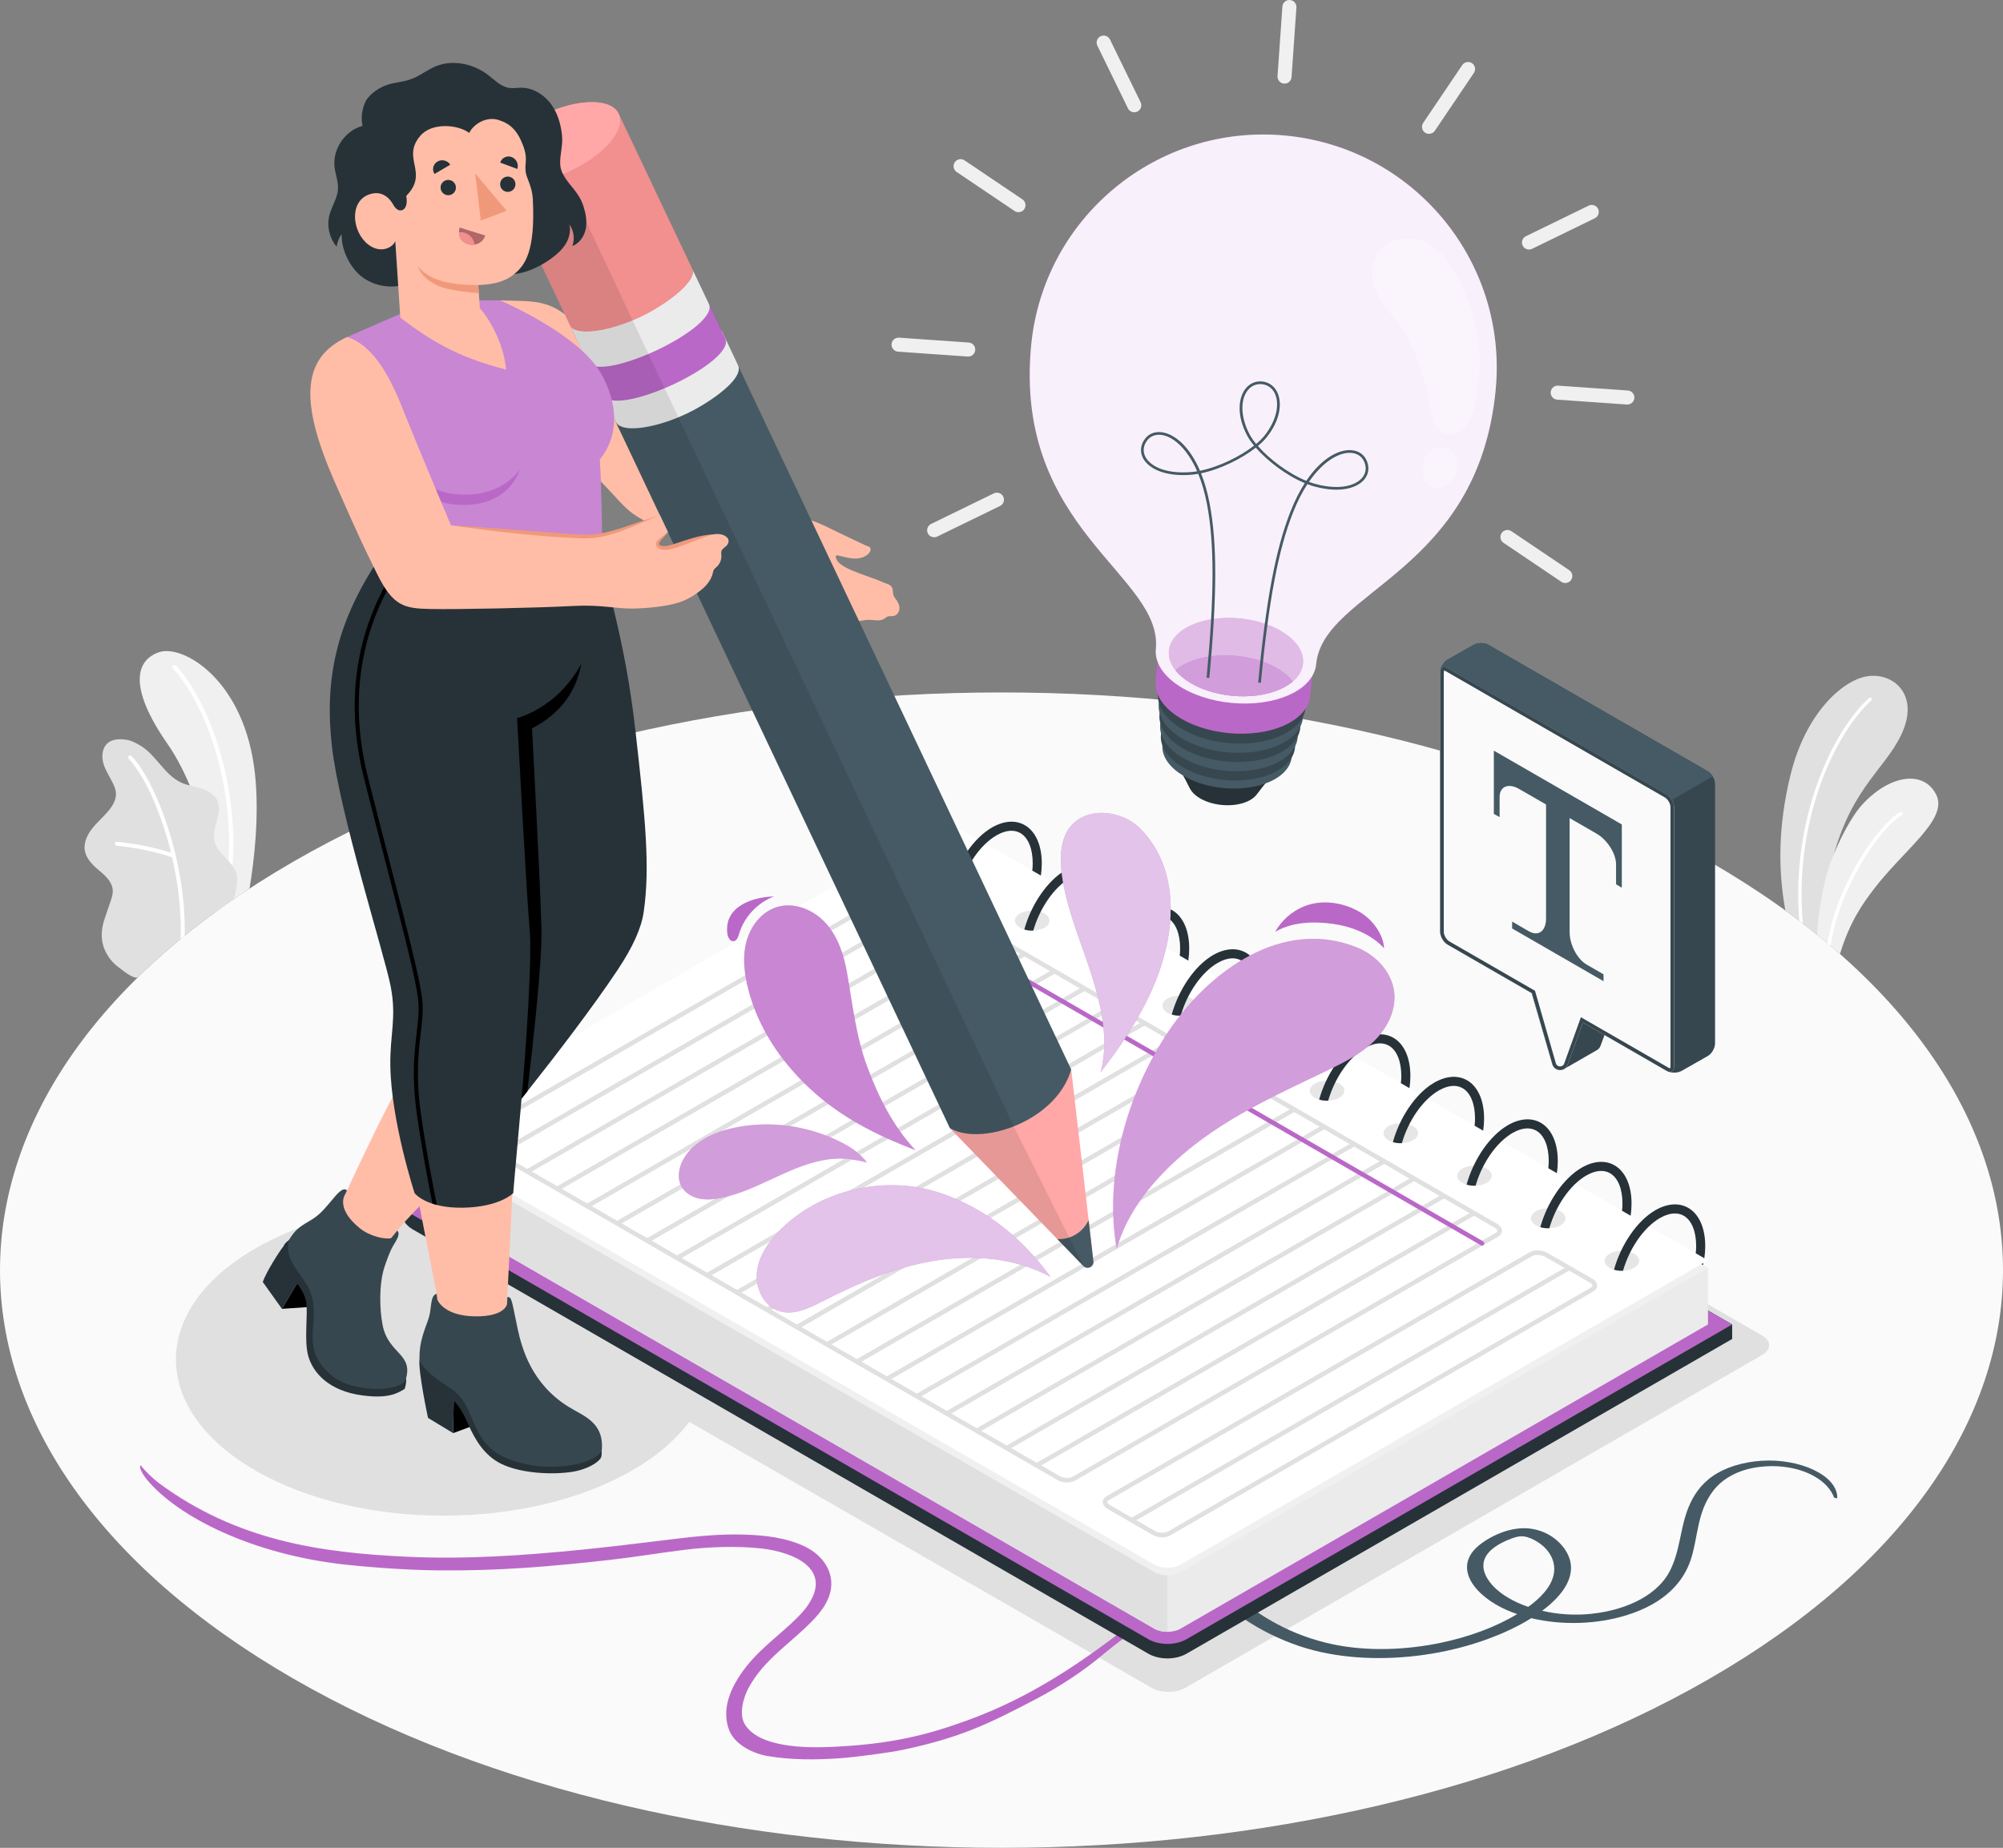 <svg width="634" height="585" viewBox="0 0 634 585" fill="none" xmlns="http://www.w3.org/2000/svg">
<rect x="0" y="0" width="634" height="585" fill="#808080" stroke="none"/>
<g clip-path="url(#clip0_6634_122780)">
<path d="M92.844 272.786C-30.95 344.208 -30.948 460.01 92.851 531.432C216.649 602.855 417.362 602.855 541.156 531.432C664.951 460.01 664.948 344.208 541.15 272.786C417.351 201.362 216.638 201.362 92.844 272.786Z" fill="#FAFAFA"/>
<path d="M590.346 214.225C582.944 215.823 571.616 225.743 566.805 245.081C562.575 262.094 562.939 276.265 565.113 288.252C566.609 289.333 568.081 290.421 569.527 291.524C569.911 291.815 570.294 292.105 570.664 292.383C572.184 293.558 573.678 294.734 575.145 295.91C575.502 296.2 575.859 296.491 576.203 296.781C576.52 292.964 577.049 288.235 577.934 282.489C578.252 280.508 578.595 278.619 578.952 276.822C584.411 250.352 596.334 244.209 601.82 232.559C607.993 219.495 598.674 212.415 590.346 214.225Z" fill="#E0E0E0"/>
<path d="M592.316 221.754C580.75 232.255 567.69 260.047 570.664 292.382C570.294 292.105 569.911 291.814 569.527 291.524C566.884 259.228 579.996 231.528 591.589 220.974C591.813 220.776 592.144 220.789 592.342 221.014C592.54 221.225 592.514 221.569 592.316 221.754Z" fill="white"/>
<path d="M592.96 281.69C589.946 285.674 585.57 291.504 582.401 302.032C581.432 301.18 580.449 300.332 579.454 299.491C579.123 299.2 578.793 298.923 578.449 298.645C577.709 298.011 576.969 297.39 576.202 296.783C575.858 296.492 575.501 296.202 575.145 295.911C575.475 288.963 577.228 279.087 579.277 273.433C581.907 266.261 586.064 258.298 589.707 254.437C598.737 244.87 609.228 243.972 612.929 251.739C616.617 259.506 602.5 269.082 592.96 281.69Z" fill="#F0F0F0"/>
<path d="M601.925 258.065C594.43 262.609 581.701 282.489 579.454 299.489C579.123 299.198 578.793 298.921 578.449 298.644C580.974 281.353 593.637 261.856 601.383 257.154C601.634 256.995 601.965 257.088 602.11 257.326C602.269 257.577 602.189 257.907 601.925 258.065Z" fill="white"/>
<path d="M78.981 281.3C77.289 282.41 75.611 283.533 73.972 284.655C71.909 286.082 69.887 287.509 67.918 288.948C67.918 272.873 64.388 259.03 60.079 248.687C57.819 243.311 55.36 238.873 53.06 235.571C40.661 217.765 42.829 209.06 50.324 206.484C57.819 203.895 77.514 215.149 80.713 245.068C82.127 258.317 80.448 272.503 78.981 281.3Z" fill="#F0F0F0"/>
<path d="M71.68 283.886C71.648 283.884 71.619 283.88 71.588 283.875C71.229 283.806 70.991 283.46 71.061 283.101C76.305 255.515 66.661 224.516 54.719 211.618C54.471 211.349 54.487 210.929 54.756 210.681C55.026 210.435 55.445 210.449 55.694 210.718C67.853 223.852 77.685 255.357 72.363 283.349C72.301 283.678 72.005 283.904 71.68 283.888V283.886Z" fill="white"/>
<path d="M74.991 280.046C74.766 281.723 74.489 283.137 73.973 284.656C71.911 286.082 69.889 287.509 67.919 288.949C64.641 291.339 61.495 293.77 58.455 296.24C58.019 296.583 57.583 296.94 57.16 297.297C52.361 301.233 47.88 305.262 43.69 309.37C43.677 309.383 43.664 309.383 43.664 309.383C43.65 309.383 43.637 309.396 43.637 309.396C42.21 310.123 38.416 306.86 37.358 306.081C35.534 304.72 34.107 302.858 33.195 300.797C32.137 298.393 31.979 295.857 32.468 293.281C32.732 291.947 33.182 290.653 33.618 289.371C34.054 288.103 34.49 286.848 34.913 285.58C35.349 284.325 35.786 283.044 35.68 281.723C35.468 279.081 33.234 277.113 31.186 275.422C28.925 273.547 26.599 271.103 26.771 267.933C26.903 265.489 28.278 263.283 29.89 261.434C31.503 259.598 33.393 257.987 34.86 256.032C35.918 254.631 36.777 252.954 36.711 251.197C36.658 250.101 36.261 249.044 35.786 248.067C34.781 245.94 33.393 243.985 32.732 241.726C32.071 239.467 32.322 236.72 34.133 235.214C35.614 233.986 37.742 233.92 39.658 234.144C41.43 234.342 43.122 235.241 44.642 236.178C49.533 239.23 52.11 245.332 57.331 247.749C58.217 248.159 59.142 248.45 60.081 248.687C61.284 249.018 62.526 249.269 63.716 249.652C65.844 250.338 67.972 251.54 68.871 253.575C70.629 257.59 66.756 262.227 67.919 266.454C68.646 269.109 70.629 270.667 72.361 272.583C72.797 273.045 73.207 273.534 73.577 274.062C73.841 274.419 74.079 274.788 74.29 275.185C75.097 276.677 75.216 278.368 74.991 280.046Z" fill="#E0E0E0"/>
<path d="M58.453 296.24C58.017 296.583 57.581 296.94 57.158 297.297C58.03 273.6 48.394 248.172 40.728 240.234C40.49 239.983 40.49 239.586 40.741 239.349C40.992 239.111 41.389 239.124 41.627 239.362C49.333 247.327 58.982 272.53 58.453 296.24Z" fill="white"/>
<path d="M55.023 271.585C54.963 271.582 54.901 271.571 54.84 271.548C46.971 268.675 37.029 267.739 36.93 267.729C36.585 267.698 36.331 267.391 36.362 267.048C36.394 266.703 36.67 266.444 37.045 266.48C37.147 266.49 47.246 267.441 55.271 270.371C55.596 270.49 55.764 270.849 55.645 271.174C55.548 271.44 55.292 271.6 55.023 271.585Z" fill="white"/>
<path d="M296.194 278.441L113.595 383.831C110.656 385.527 110.656 388.277 113.595 389.972L364.529 534.348C367.468 536.045 372.233 536.045 375.172 534.348L557.772 428.956C560.711 427.259 560.711 424.511 557.772 422.815L306.837 278.441C303.898 276.745 299.134 276.745 296.194 278.441Z" fill="#E0E0E0"/>
<path d="M200.376 395.417C233.474 414.73 233.474 446.041 200.376 465.353C167.274 484.666 113.608 484.666 80.508 465.353C47.408 446.041 47.408 414.73 80.51 395.417C113.61 376.104 167.274 376.104 200.376 395.417Z" fill="#E0E0E0"/>
<path d="M50.457 469.663C75.044 487.683 101.044 491.561 128.938 492.854C147.424 493.711 165.927 492.451 184.303 490.595C192.501 489.767 200.686 488.793 208.865 487.783C217.687 486.692 226.501 485.551 235.41 485.828C241.915 486.03 248.852 486.726 254.933 489.698C260.818 492.574 264.77 498.554 262.472 505.228C261.476 508.121 259.544 510.598 257.438 512.818C250.479 520.153 241.888 525.173 236.926 534.402C235.224 537.571 233.881 542.68 235.697 545.785C240.133 553.373 255.448 553.361 262.485 553.075C281.88 552.292 293.586 549.275 306.67 544.474C326.779 537.095 342.684 526.026 357.182 514.803C361.487 511.471 366.058 508.441 370.371 505.058C371.102 504.485 371.451 506.203 370.928 506.665C363.985 512.78 356.288 517.836 349.235 523.731C342.683 529.207 335.501 533.906 327.95 537.884C312.882 545.818 303.783 550.164 285.798 553.966C281.321 554.911 270.663 556.294 266.099 556.618C258.342 557.169 250.846 557.226 243.203 555.985C238.626 555.242 232.409 552.465 230.662 547.394C228.687 541.663 230.628 536.024 233.77 531.056C236.905 526.1 240.717 522.525 245.135 518.667C248.098 516.078 252.956 511.987 255.278 508.812C264.072 496.789 251.293 491.39 241.001 490.228C233.505 489.381 224.389 489.709 216.943 490.62C209.061 491.585 200.671 492.993 192.781 493.878C174.001 495.983 157.33 497.374 138.417 497.161C129.516 497.061 118.237 496.32 109.149 495.323C79.978 492.12 56.37 480.319 46.483 468.408C45.384 467.084 43.704 464.366 44.558 463.925C45.755 465.589 48.798 468.45 50.456 469.664L50.457 469.663Z" fill="#BA68C8"/>
<path d="M557.571 462.464C551.496 462.863 546.009 464.608 542.115 467.317C538.145 470.081 535.933 473.635 534.506 477.085C531.729 483.802 531.918 490.841 528.488 497.479C524.955 504.314 515.985 509.622 503.61 510.926C498.361 511.479 493.002 511.081 488.123 509.963C494.994 504.852 499.374 498.516 496.226 492.051C494.632 488.777 490.718 484.831 484.527 483.963C477.949 483.04 471.044 486.675 467.724 489.592C459.9 496.464 466.775 505.333 477.209 509.845C478.185 510.268 479.2 510.644 480.23 510.998C473.493 515.076 464.973 518.25 455.848 520.134C445.083 522.355 432.993 522.871 422.105 520.613C408.691 517.831 398.934 511.694 390.914 505.132C388.894 503.48 386.838 501.862 384.7 500.261C383.884 499.65 380.577 499.781 381.318 500.805C387.224 508.967 398.085 516.714 411.423 521.188C422.714 524.975 436.084 525.71 448.722 524.17C460.986 522.676 472.534 519.04 481.632 514.087C482.678 513.517 483.697 512.915 484.695 512.294C494.356 514.607 505.454 514.294 514.949 511.326C526.768 507.631 532.833 501.004 535.227 493.597C537.536 486.449 537.091 478.884 542.165 472.103C545.204 468.042 550.66 464.808 558.525 464.254C565.386 463.771 571.56 465.35 575.899 468.414C578.169 470.016 579.713 471.972 580.48 473.989C580.567 474.22 581.561 474.52 581.557 474.137C581.493 466.991 569.552 461.677 557.571 462.463V462.464ZM472.583 502.074C469.543 498.818 468.192 494.846 471.262 491.433C472.716 489.816 474.962 488.472 477.542 487.437C478.67 486.986 480.07 486.41 481.488 486.374C482.991 486.336 484.458 486.941 485.519 487.493C490.127 489.89 492.141 493.675 491.949 497.179C491.729 501.163 488.783 504.835 484.704 507.988C484.384 508.235 484.024 508.466 483.693 508.708C479.07 507.115 475.152 504.827 472.584 502.076L472.583 502.074Z" fill="#455A64"/>
<path d="M307.296 280.266L130.651 373.208L127.02 378.914V383.511C127.02 385.805 128.344 387.884 130.651 389.216L363.456 523.537C365.136 524.505 367.288 525.038 369.517 525.038C371.745 525.038 373.897 524.505 375.577 523.537L548.279 423.899V419.302L307.296 280.265V280.266Z" fill="#263238"/>
<path d="M369.517 520.444C367.288 520.444 365.136 519.909 363.456 518.942L130.651 384.622C128.344 383.29 127.02 381.21 127.02 378.915C127.02 376.621 128.344 374.542 130.651 373.209L299.523 275.78L548.279 419.305L375.577 518.943C373.897 519.911 371.747 520.445 369.517 520.445V520.444Z" fill="#BA68C8"/>
<path d="M299.522 262.294L132.567 358.617L130.852 361.011V378.914C130.852 379.78 131.424 380.645 132.567 381.305L365.374 515.625C367.661 516.948 371.374 516.948 373.663 515.625L540.621 419.302V401.396L299.521 262.293L299.522 262.294Z" fill="#EBEBEB"/>
<path d="M540.63 401.403L538.543 402.609L511.374 418.279L506.32 421.208L373.673 497.721C371.374 499.041 367.66 499.041 365.381 497.721L132.56 363.394C130.282 362.072 130.282 359.929 132.56 358.608L134.782 357.327L299.521 262.292L538.562 400.197L539.059 400.504L540.629 401.4L540.63 401.403Z" fill="#F0F0F0"/>
<path d="M369.515 498.718V516.62C368.022 516.62 366.51 516.296 365.381 515.626L132.559 381.299C131.43 380.649 130.855 379.788 130.855 378.907V361.002C130.855 361.863 131.429 362.726 132.559 363.395L365.381 497.722C366.51 498.391 368.022 498.718 369.515 498.718Z" fill="#E0E0E0"/>
<path d="M540.631 399.013L510.57 416.349L505.859 419.065L373.672 495.331C371.374 496.651 367.659 496.651 365.38 495.331L156.895 375.047C155.02 374.014 153.277 373.001 151.649 372.023C143.167 366.86 138.057 362.247 134.782 357.329C134.648 357.119 134.513 356.928 134.379 356.716C134.112 356.316 133.94 355.894 133.862 355.472C133.48 353.637 134.706 351.878 136.774 351.264C140.814 350.059 146.921 347.915 152.494 344.72C152.569 344.683 152.627 344.645 152.704 344.606L299.52 259.903L540.631 399.013Z" fill="white"/>
<path opacity="0.1" d="M509.51 396.913C507.382 398.149 507.382 400.158 509.508 401.398C511.636 402.637 515.102 402.637 517.248 401.398C519.396 400.158 519.396 398.149 517.248 396.91C515.101 395.671 511.636 395.671 509.509 396.913H509.51Z" fill="black"/>
<path d="M534.386 382.405C531.439 380.703 527.743 380.971 523.969 383.133C518.132 386.519 513.077 394.058 510.875 401.959C511.757 402.247 512.752 402.362 513.729 402.304C515.758 395.264 520.239 388.624 525.407 385.619C527.092 384.661 528.701 384.165 530.156 384.165C531.17 384.165 532.109 384.413 532.951 384.891C535.44 386.326 536.877 389.826 536.877 394.476C536.877 395.242 536.84 396.008 536.743 396.773L539.462 398.342C539.654 397.041 539.75 395.741 539.75 394.477C539.75 388.777 537.797 384.374 534.388 382.405H534.386Z" fill="#263238"/>
<path d="M539.19 399.837C539.172 400.046 539.114 400.275 539.056 400.507L538.559 400.2L539.19 399.837Z" fill="#263238"/>
<path opacity="0.1" d="M486.181 383.448C484.054 384.687 484.054 386.698 486.181 387.934C488.308 389.174 491.772 389.173 493.922 387.934C496.071 386.694 496.071 384.687 493.922 383.446C491.775 382.207 488.308 382.208 486.181 383.448Z" fill="black"/>
<path d="M511.06 368.942C508.111 367.239 504.415 367.506 500.642 369.669C494.805 373.054 489.749 380.594 487.547 388.494C488.427 388.783 489.423 388.897 490.401 388.84C492.43 381.8 496.911 375.16 502.079 372.156C503.764 371.201 505.374 370.703 506.828 370.703C507.842 370.703 508.779 370.952 509.623 371.429C512.112 372.862 513.549 376.367 513.549 381.014C513.549 381.78 513.51 382.545 513.415 383.311L516.134 384.88C516.326 383.579 516.422 382.278 516.422 381.014C516.422 375.313 514.466 370.912 511.06 368.942Z" fill="#263238"/>
<path opacity="0.1" d="M462.846 369.985C460.718 371.223 460.718 373.232 462.846 374.471C464.973 375.71 468.439 375.71 470.585 374.471C472.735 373.231 472.735 371.223 470.585 369.984C468.439 368.745 464.973 368.745 462.846 369.984V369.985Z" fill="black"/>
<path d="M487.722 355.476C484.775 353.774 481.077 354.043 477.308 356.203C471.466 359.59 466.412 367.129 464.211 375.031C465.091 375.316 466.089 375.433 467.062 375.376C469.091 368.334 473.572 361.695 478.742 358.69C480.428 357.735 482.036 357.237 483.491 357.237C484.506 357.237 485.445 357.487 486.288 357.964C488.777 359.399 490.213 362.901 490.213 367.548C490.213 368.314 490.173 369.082 490.076 369.845L492.795 371.414C492.988 370.112 493.082 368.812 493.082 367.548C493.082 361.848 491.129 357.447 487.722 355.476Z" fill="#263238"/>
<path opacity="0.1" d="M439.514 356.524C437.386 357.766 437.386 359.773 439.514 361.014C441.64 362.253 445.105 362.253 447.255 361.014C449.403 359.773 449.403 357.766 447.257 356.524C445.107 355.286 441.641 355.286 439.515 356.524H439.514Z" fill="black"/>
<path d="M464.389 342.019C461.443 340.317 457.747 340.586 453.974 342.747C448.136 346.133 443.081 353.671 440.879 361.574C441.759 361.859 442.753 361.975 443.73 361.919C445.76 354.876 450.24 348.238 455.41 345.233C457.094 344.278 458.702 343.78 460.159 343.78C461.174 343.78 462.113 344.03 462.956 344.506C465.445 345.941 466.881 349.443 466.881 354.092C466.881 354.857 466.842 355.623 466.746 356.388L469.467 357.956C469.658 356.655 469.752 355.355 469.752 354.092C469.752 348.39 467.799 343.99 464.39 342.018L464.389 342.019Z" fill="#263238"/>
<path opacity="0.1" d="M416.182 343.064C414.055 344.303 414.053 346.311 416.182 347.552C418.308 348.791 421.774 348.791 423.921 347.552C426.069 346.312 426.069 344.303 423.924 343.064C421.774 341.825 418.31 341.825 416.182 343.064Z" fill="black"/>
<path d="M441.06 328.558C438.111 326.854 434.416 327.122 430.644 329.284C424.804 332.672 419.749 340.21 417.547 348.111C418.427 348.398 419.424 348.513 420.401 348.456C422.43 341.414 426.909 334.775 432.079 331.772C433.764 330.815 435.372 330.316 436.826 330.316C437.841 330.316 438.781 330.566 439.623 331.045C442.112 332.48 443.549 335.981 443.549 340.63C443.549 341.394 443.51 342.161 443.414 342.925L446.133 344.495C446.324 343.193 446.42 341.892 446.42 340.63C446.42 334.927 444.466 330.526 441.058 328.557L441.06 328.558Z" fill="#263238"/>
<path opacity="0.1" d="M392.846 329.602C390.718 330.839 390.718 332.848 392.846 334.087C394.972 335.328 398.439 335.326 400.585 334.087C402.732 332.847 402.732 330.839 400.588 329.599C398.439 328.36 394.972 328.36 392.846 329.6V329.602Z" fill="black"/>
<path d="M417.724 315.094C414.775 313.392 411.08 313.661 407.308 315.823C401.468 319.21 396.413 326.747 394.211 334.65C395.091 334.936 396.088 335.051 397.063 334.995C399.094 327.954 403.572 321.314 408.74 318.31C410.426 317.354 412.036 316.856 413.491 316.856C414.505 316.856 415.442 317.105 416.284 317.584C418.773 319.017 420.209 322.52 420.209 327.168C420.209 327.932 420.17 328.699 420.075 329.465L422.794 331.034C422.984 329.732 423.08 328.432 423.08 327.168C423.08 321.466 421.129 317.063 417.72 315.094H417.724Z" fill="#263238"/>
<path opacity="0.1" d="M369.516 316.138C367.391 317.379 367.391 319.388 369.516 320.627C371.644 321.866 375.109 321.866 377.258 320.627C379.405 319.388 379.405 317.379 377.258 316.138C375.109 314.902 371.644 314.902 369.516 316.138Z" fill="black"/>
<path d="M394.394 301.633C391.446 299.931 387.752 300.198 383.978 302.36C378.138 305.748 373.085 313.286 370.883 321.188C371.764 321.475 372.757 321.59 373.735 321.532C375.766 314.49 380.245 307.851 385.415 304.847C387.099 303.89 388.709 303.393 390.163 303.393C391.178 303.393 392.117 303.641 392.957 304.119C395.446 305.555 396.883 309.056 396.883 313.707C396.883 314.471 396.846 315.235 396.751 316.002L399.469 317.572C399.66 316.272 399.757 314.968 399.757 313.708C399.757 308.006 397.802 303.606 394.394 301.633Z" fill="#263238"/>
<path opacity="0.1" d="M346.178 302.68C344.05 303.919 344.05 305.928 346.176 307.167C348.304 308.406 351.771 308.404 353.918 307.167C356.064 305.928 356.064 303.919 353.918 302.677C351.771 301.438 348.304 301.438 346.178 302.68Z" fill="black"/>
<path d="M371.054 288.173C368.105 286.47 364.411 286.737 360.638 288.899C354.798 292.286 349.742 299.824 347.543 307.727C348.423 308.013 349.419 308.129 350.394 308.072C352.424 301.032 356.904 294.391 362.074 291.386C363.759 290.43 365.367 289.933 366.822 289.933C367.836 289.933 368.775 290.183 369.618 290.66C372.107 292.094 373.543 295.597 373.543 300.246C373.543 301.01 373.505 301.777 373.41 302.541L376.13 304.111C376.319 302.809 376.416 301.508 376.416 300.244C376.416 294.542 374.463 290.142 371.054 288.171V288.173Z" fill="#263238"/>
<path opacity="0.1" d="M322.85 289.213C320.722 290.452 320.722 292.462 322.85 293.702C324.977 294.941 328.444 294.941 330.591 293.702C332.737 292.462 332.74 290.452 330.591 289.213C328.444 287.974 324.976 287.974 322.85 289.213Z" fill="black"/>
<path d="M347.725 274.709C344.777 273.006 341.081 273.273 337.312 275.435C331.47 278.823 326.416 286.359 324.215 294.262C325.094 294.549 326.089 294.664 327.066 294.604C329.095 287.565 333.576 280.924 338.744 277.92C340.428 276.963 342.037 276.468 343.492 276.468C344.509 276.468 345.446 276.715 346.287 277.193C348.776 278.628 350.211 282.131 350.211 286.779C350.211 287.545 350.174 288.31 350.078 289.075L352.797 290.644C352.988 289.343 353.084 288.042 353.084 286.779C353.084 281.078 351.131 276.677 347.722 274.707L347.725 274.709Z" fill="#263238"/>
<path opacity="0.1" d="M299.513 275.754C297.386 276.993 297.386 279.003 299.513 280.24C301.641 281.48 305.106 281.479 307.255 280.24C309.403 279.001 309.403 276.993 307.255 275.751C305.106 274.515 301.641 274.515 299.513 275.753V275.754Z" fill="black"/>
<path d="M324.39 261.248C321.441 259.544 317.747 259.812 313.976 261.975C308.137 265.362 303.082 272.9 300.879 280.802C301.761 281.09 302.753 281.203 303.731 281.146C305.759 274.105 310.241 267.466 315.411 264.462C317.096 263.504 318.705 263.008 320.16 263.008C321.174 263.008 322.113 263.256 322.957 263.734C325.445 265.17 326.881 268.672 326.881 273.321C326.881 274.087 326.842 274.851 326.746 275.616L329.465 277.186C329.655 275.885 329.752 274.584 329.752 273.321C329.752 267.619 327.798 263.218 324.39 261.248Z" fill="#263238"/>
<path d="M367.9 486.694C366.816 486.694 365.682 486.428 364.78 485.907L350.629 477.741C349.639 477.17 349.07 476.362 349.07 475.522C349.07 474.779 349.499 474.12 350.277 473.673L484.194 396.437C485.669 395.585 488.132 395.676 489.8 396.639L503.953 404.804C504.943 405.375 505.51 406.183 505.51 407.024C505.51 407.769 505.082 408.425 504.303 408.873L370.387 486.109C369.709 486.501 368.821 486.693 367.9 486.693V486.694ZM486.669 397.296C486.004 397.296 485.375 397.426 484.916 397.689L351 474.925C350.82 475.029 350.518 475.246 350.518 475.523C350.518 475.758 350.737 476.136 351.352 476.489L365.505 484.656C366.729 485.36 368.631 485.45 369.664 484.858L503.58 407.622C503.761 407.518 504.063 407.301 504.063 407.024C504.063 406.788 503.844 406.411 503.23 406.057L489.077 397.891C488.396 397.499 487.505 397.296 486.67 397.296H486.669Z" fill="#E0E0E0"/>
<path d="M496.305 400.798L357.871 480.673L358.594 481.924L497.028 402.049L496.305 400.798Z" fill="#E0E0E0"/>
<path d="M337.799 469.327C336.716 469.327 335.583 469.062 334.681 468.542L150.461 362.254C149.471 361.683 148.902 360.875 148.902 360.035C148.902 359.29 149.331 358.635 150.109 358.186L284.026 280.95C285.5 280.098 287.963 280.188 289.632 281.152L473.853 387.437C474.843 388.008 475.411 388.817 475.411 389.656C475.411 390.4 474.983 391.058 474.204 391.505L340.288 468.743C339.61 469.134 338.723 469.325 337.801 469.325L337.799 469.327ZM286.501 281.81C285.834 281.81 285.205 281.938 284.748 282.202L150.832 359.438C150.651 359.542 150.35 359.759 150.35 360.036C150.35 360.271 150.569 360.649 151.184 361.002L335.404 467.29C336.628 467.993 338.532 468.089 339.565 467.491L473.481 390.255C473.661 390.15 473.964 389.934 473.964 389.658C473.964 389.421 473.744 389.045 473.129 388.689L288.909 282.404C288.228 282.012 287.337 281.81 286.502 281.81H286.501Z" fill="#E0E0E0"/>
<path d="M466.208 383.439L327.77 463.308L328.493 464.559L466.931 384.69L466.208 383.439Z" fill="#E0E0E0"/>
<path d="M456.724 377.966L318.285 457.835L319.008 459.086L457.447 379.218L456.724 377.966Z" fill="#E0E0E0"/>
<path d="M447.239 372.497L308.797 452.361L309.52 453.613L447.962 373.749L447.239 372.497Z" fill="#E0E0E0"/>
<path d="M437.751 367.022L299.312 446.891L300.036 448.142L438.474 368.273L437.751 367.022Z" fill="#E0E0E0"/>
<path d="M428.27 361.558L289.824 441.415L290.547 442.667L428.993 362.81L428.27 361.558Z" fill="#E0E0E0"/>
<path d="M418.783 356.078L280.344 435.946L281.067 437.198L419.506 357.329L418.783 356.078Z" fill="#E0E0E0"/>
<path d="M409.297 350.599L270.863 430.475L271.586 431.726L410.02 351.851L409.297 350.599Z" fill="#E0E0E0"/>
<path d="M399.81 345.133L261.371 425.002L262.094 426.253L400.533 346.385L399.81 345.133Z" fill="#E0E0E0"/>
<path d="M390.326 339.661L251.887 419.529L252.61 420.781L391.049 340.912L390.326 339.661Z" fill="#E0E0E0"/>
<path d="M380.844 334.181L242.41 414.057L243.133 415.308L381.567 335.433L380.844 334.181Z" fill="#E0E0E0"/>
<path d="M371.359 328.725L232.914 408.581L233.637 409.833L372.082 329.977L371.359 328.725Z" fill="#E0E0E0"/>
<path d="M361.873 323.243L223.434 403.111L224.157 404.363L362.596 324.494L361.873 323.243Z" fill="#E0E0E0"/>
<path d="M352.388 317.772L213.949 397.641L214.672 398.892L353.111 319.023L352.388 317.772Z" fill="#E0E0E0"/>
<path d="M342.898 312.294L204.465 392.169L205.188 393.42L343.622 313.545L342.898 312.294Z" fill="#E0E0E0"/>
<path d="M333.419 306.827L194.98 386.695L195.703 387.947L334.142 308.078L333.419 306.827Z" fill="#E0E0E0"/>
<path d="M323.935 301.354L185.496 381.223L186.219 382.474L324.658 302.605L323.935 301.354Z" fill="#E0E0E0"/>
<path d="M314.447 295.881L176.008 375.75L176.731 377.001L315.17 297.133L314.447 295.881Z" fill="#E0E0E0"/>
<path d="M304.964 290.418L166.52 370.274L167.242 371.526L305.687 291.67L304.964 290.418Z" fill="#E0E0E0"/>
<path d="M295.478 284.936L157.039 364.805L157.762 366.056L296.201 286.187L295.478 284.936Z" fill="#E0E0E0"/>
<path d="M469.094 394.344C468.972 394.344 468.849 394.312 468.735 394.246L279.28 284.94C278.934 284.742 278.815 284.299 279.016 283.953C279.214 283.607 279.657 283.489 280.003 283.689L469.458 392.995C469.804 393.193 469.923 393.636 469.722 393.982C469.589 394.214 469.346 394.344 469.094 394.344Z" fill="#BA68C8"/>
<path d="M377.493 248.747C372.378 245.131 372.843 240.078 378.533 237.458C384.224 234.838 392.984 235.645 398.1 239.26C403.216 242.874 402.751 247.929 397.06 250.548C391.37 253.169 382.609 252.362 377.493 248.747Z" fill="#263238"/>
<path d="M400.634 247.819L398.39 247.613C397.984 246.523 397.121 245.449 395.775 244.498C391.614 241.559 384.491 240.903 379.863 243.034C378.365 243.723 377.32 244.621 376.722 245.619L374.48 245.412L376.679 249.724H376.687C377.16 250.597 377.929 251.446 379.017 252.215C383.177 255.154 390.301 255.811 394.929 253.68C396.139 253.123 397.051 252.429 397.675 251.658H397.683L400.634 247.819Z" fill="#263238"/>
<path d="M373.148 244.674C365.598 239.31 366.306 231.839 374.73 227.986C383.154 224.134 396.104 225.36 403.656 230.724C411.206 236.088 410.498 243.559 402.074 247.412C393.65 251.264 380.7 250.038 373.148 244.674Z" fill="#455A64"/>
<path d="M372.866 241.92C365.035 236.356 365.769 228.606 374.508 224.611C383.245 220.615 396.676 221.887 404.508 227.452C412.338 233.016 411.605 240.765 402.866 244.76C394.129 248.755 380.696 247.483 372.866 241.92Z" fill="#37474F"/>
<path d="M372.769 238.87C364.74 233.165 365.492 225.219 374.452 221.123C383.411 217.027 397.182 218.331 405.212 224.036C413.242 229.741 412.489 237.686 403.529 241.782C394.571 245.878 380.798 244.575 372.769 238.87Z" fill="#455A64"/>
<path d="M372.676 235.82C364.449 229.975 365.219 221.833 374.4 217.637C383.58 213.439 397.69 214.775 405.919 220.62C414.146 226.466 413.374 234.608 404.195 238.804C395.015 243.002 380.904 241.665 372.677 235.82H372.676Z" fill="#37474F"/>
<path d="M372.582 232.77C364.157 226.784 364.947 218.446 374.348 214.148C383.749 209.85 398.199 211.218 406.626 217.205C415.051 223.191 414.261 231.529 404.86 235.827C395.459 240.125 381.009 238.757 372.582 232.77Z" fill="#455A64"/>
<path d="M372.489 229.72C363.866 223.593 364.675 215.059 374.296 210.66C383.918 206.26 398.709 207.661 407.333 213.787C415.956 219.914 415.147 228.448 405.526 232.847C395.904 237.247 381.113 235.847 372.489 229.72Z" fill="#37474F"/>
<path d="M415.496 212.003C415.832 208.397 413.785 204.566 409.275 201.363C400.25 194.951 384.771 193.485 374.703 198.089C369.668 200.391 366.941 203.774 366.601 207.381C366.469 208.78 365.946 214.284 365.814 215.687C365.474 219.296 367.523 223.129 372.038 226.333C381.071 232.741 396.55 234.207 406.61 229.607C411.645 227.304 414.371 223.919 414.707 220.308C414.836 218.91 415.364 213.407 415.494 212.002L415.496 212.003Z" fill="#BA68C8"/>
<path d="M406.868 42.915C366.263 39.07 330.228 68.847 326.38 109.424C320.85 167.749 368.088 181.992 365.859 205.502C365.504 209.246 367.625 213.226 372.307 216.552C381.671 223.206 397.731 224.726 408.179 219.948C413.403 217.56 416.234 214.049 416.59 210.304C418.818 186.796 467.893 181.672 473.423 123.347C477.27 82.771 447.473 46.76 406.868 42.915Z" fill="#BA68C8"/>
<g style="mix-blend-mode:screen" opacity="0.9">
<path d="M406.868 42.915C366.263 39.07 330.228 68.847 326.38 109.424C320.85 167.749 368.088 181.992 365.859 205.502C365.504 209.246 367.625 213.226 372.307 216.552C381.671 223.206 397.731 224.726 408.179 219.948C413.403 217.56 416.234 214.049 416.59 210.304C418.818 186.796 467.893 181.672 473.423 123.347C477.27 82.771 447.473 46.76 406.868 42.915Z" fill="white"/>
</g>
<path d="M375.393 215.265C367.563 209.702 368.296 201.952 377.035 197.956C385.772 193.961 399.205 195.233 407.035 200.798C414.866 206.361 414.132 214.111 405.393 218.105C396.656 222.101 383.224 220.829 375.393 215.265Z" fill="#BA68C8"/>
<path opacity="0.55" d="M375.393 215.265C367.563 209.702 368.296 201.952 377.035 197.956C385.772 193.961 399.205 195.233 407.035 200.798C414.866 206.361 414.132 214.111 405.393 218.105C396.656 222.101 383.224 220.829 375.393 215.265Z" fill="white"/>
<path opacity="0.25" d="M409.229 215.708C408.2 216.599 406.919 217.414 405.392 218.11C396.651 222.1 383.219 220.828 375.392 215.27C374.023 214.299 372.919 213.258 372.074 212.191C373.105 211.292 374.385 210.485 375.911 209.789C384.653 205.79 398.085 207.062 405.91 212.629C407.278 213.6 408.393 214.633 409.228 215.708H409.229Z" fill="#BA68C8"/>
<path d="M409.229 215.708C408.2 216.599 406.919 217.414 405.392 218.11C396.651 222.1 383.219 220.828 375.392 215.27C374.023 214.299 372.919 213.258 372.074 212.191C373.105 211.292 374.385 210.485 375.911 209.789C384.653 205.79 398.085 207.062 405.91 212.629C407.278 213.6 408.393 214.633 409.228 215.708H409.229Z" fill="#BA68C8"/>
<path opacity="0.35" d="M409.229 215.708C408.2 216.599 406.919 217.414 405.392 218.11C396.651 222.1 383.219 220.828 375.392 215.27C374.023 214.299 372.919 213.258 372.074 212.191C373.105 211.292 374.385 210.485 375.911 209.789C384.653 205.79 398.085 207.062 405.91 212.629C407.278 213.6 408.393 214.633 409.228 215.708H409.229Z" fill="white"/>
<path opacity="0.35" d="M461 87.027C457.089 79.622 450.424 73.241 441.465 76.115C440.541 76.412 439.63 76.836 438.742 77.406C435.6 79.419 434.029 83.356 434.218 87.08C434.586 94.285 441.013 99.363 444.455 105.265C448.219 111.721 450.85 118.842 452.137 126.204C452.522 128.401 452.946 132.022 453.865 134.054C455.308 137.247 458.89 138.064 460.951 137.208C463.95 135.96 465.766 132.527 466.433 129.769C470.395 113.369 468.173 100.611 461 87.027ZM457.227 141.68C454.467 141.141 451.856 143.104 450.892 145.291C449.936 147.461 450.086 149.814 451.036 151.944C452.072 154.27 455.157 155.144 457.349 154.025C459.604 152.873 461.243 150.528 461.445 147.994C461.661 145.298 460.188 142.257 457.227 141.68Z" fill="white"/>
<path d="M399.1 216.174L398.248 216.094C400.727 189.945 403.805 173.704 408.539 161.787C409.918 158.32 411.425 155.394 412.993 152.953C407.199 150.546 401.183 145.948 397.49 141.723C393.069 145.181 386.296 148.568 380.154 149.844C381.234 152.536 382.165 155.691 382.868 159.357C385.279 171.95 385.25 188.48 382.77 214.627L381.919 214.547C384.39 188.484 384.423 172.027 382.027 159.517C381.323 155.837 380.375 152.684 379.278 150.011C378.429 150.162 377.594 150.268 376.784 150.326C368.103 150.943 363.353 148.006 361.803 145.053C360.722 142.989 360.997 140.694 362.557 138.753C363.941 137.032 366.156 136.399 368.618 137.011C372.276 137.921 376.634 141.584 379.821 149.042C385.877 147.828 392.59 144.485 396.943 141.077C396.037 139.98 395.301 138.918 394.78 137.937C391.349 131.479 392.085 126.246 393.919 123.499C395.219 121.552 397.244 120.558 399.478 120.769C401.711 120.981 403.514 122.338 404.424 124.494C405.709 127.534 405.449 132.813 400.865 138.513C400.168 139.378 399.246 140.284 398.151 141.19C401.785 145.354 407.75 149.896 413.471 152.227C418.004 145.499 422.972 142.72 426.737 142.513C429.276 142.374 431.326 143.411 432.361 145.36C433.528 147.558 433.367 149.866 431.917 151.689C429.841 154.299 424.626 156.292 416.213 154.057C415.427 153.849 414.628 153.587 413.821 153.281C412.242 155.699 410.719 158.618 409.335 162.1C404.632 173.938 401.571 190.107 399.099 216.172L399.1 216.174ZM414.309 152.554C415.026 152.818 415.734 153.047 416.432 153.233C424.451 155.362 429.338 153.558 431.247 151.159C432.493 149.591 432.62 147.675 431.605 145.763C430.734 144.12 428.972 143.247 426.783 143.369C423.417 143.553 418.683 146.183 414.309 152.554ZM367.403 137.666C365.69 137.504 364.201 138.072 363.223 139.288C361.866 140.975 361.632 142.881 362.561 144.655C363.982 147.368 368.455 150.059 376.723 149.472C377.443 149.421 378.184 149.33 378.936 149.204C375.837 142.127 371.683 138.654 368.41 137.841C368.068 137.755 367.731 137.698 367.403 137.666ZM399.396 121.622C397.458 121.439 395.765 122.275 394.63 123.976C392.499 127.168 392.855 132.491 395.537 137.538C396.036 138.479 396.739 139.496 397.603 140.546C398.648 139.675 399.531 138.809 400.197 137.979C403.781 133.525 405.13 128.364 403.637 124.83C402.84 122.946 401.334 121.806 399.398 121.624L399.396 121.622Z" fill="#455A64"/>
<path d="M406.432 26.471C405.207 26.385 404.283 25.323 404.369 24.099L405.911 2.067C405.997 0.843 407.059 -0.08 408.285 0.006C409.511 0.091 410.435 1.152 410.349 2.378L408.806 24.411C408.72 25.635 407.659 26.557 406.432 26.471Z" fill="#F0F0F0"/>
<path d="M452.161 42.373C451.783 42.347 451.41 42.225 451.074 41.999C450.057 41.313 449.787 39.931 450.474 38.914L462.833 20.605C463.522 19.588 464.907 19.321 465.921 20.005C466.939 20.693 467.209 22.072 466.521 23.091L454.162 41.4C453.701 42.081 452.928 42.428 452.161 42.373Z" fill="#F0F0F0"/>
<path d="M483.813 78.996C483.047 78.941 482.328 78.492 481.967 77.752C481.429 76.65 481.888 75.319 482.992 74.78L502.858 65.1C503.961 64.563 505.291 65.02 505.832 66.123C506.37 67.226 505.911 68.556 504.807 69.095L484.942 78.776C484.578 78.953 484.191 79.022 483.813 78.996Z" fill="#F0F0F0"/>
<path d="M514.945 128.066L492.897 126.525C491.672 126.439 490.748 125.378 490.834 124.152C490.92 122.928 491.981 122.005 493.208 122.09L515.256 123.631C516.481 123.717 517.405 124.779 517.319 126.003C517.233 127.227 516.172 128.152 514.945 128.066Z" fill="#F0F0F0"/>
<path d="M495.303 184.574C494.925 184.547 494.551 184.426 494.217 184.2L475.895 171.85C474.877 171.161 474.607 169.781 475.295 168.764C475.983 167.747 477.369 167.48 478.382 168.164L496.704 180.515C497.722 181.202 497.99 182.583 497.304 183.6C496.843 184.282 496.07 184.628 495.303 184.574Z" fill="#F0F0F0"/>
<path d="M295.531 170.088C294.766 170.034 294.047 169.585 293.686 168.845C293.148 167.742 293.607 166.412 294.711 165.873L314.576 156.192C315.679 155.656 317.011 156.113 317.55 157.216C318.088 158.319 317.63 159.649 316.526 160.188L296.66 169.87C296.297 170.047 295.91 170.115 295.531 170.088Z" fill="#F0F0F0"/>
<path d="M306.308 112.877L284.26 111.335C283.035 111.249 282.111 110.189 282.197 108.963C282.283 107.738 283.344 106.815 284.571 106.901L306.619 108.443C307.844 108.528 308.768 109.589 308.682 110.815C308.596 112.039 307.535 112.963 306.308 112.877Z" fill="#F0F0F0"/>
<path d="M322.221 67.174C321.843 67.148 321.469 67.026 321.135 66.801L302.813 54.45C301.795 53.763 301.525 52.382 302.213 51.365C302.901 50.347 304.287 50.081 305.3 50.765L323.622 63.115C324.64 63.802 324.91 65.184 324.222 66.201C323.761 66.883 322.986 67.229 322.221 67.174Z" fill="#F0F0F0"/>
<path d="M358.873 35.55C358.107 35.495 357.39 35.046 357.028 34.307L347.339 14.455C346.801 13.352 347.259 12.022 348.363 11.483C349.467 10.948 350.798 11.403 351.337 12.506L361.025 32.358C361.563 33.461 361.104 34.791 360 35.33C359.637 35.507 359.25 35.576 358.873 35.55Z" fill="#F0F0F0"/>
<path d="M127.62 434.947C128.585 430.845 124.504 428.251 122.581 425.893C119.606 422.243 118.683 413.751 118.716 409.415C118.757 404.006 118.105 400.145 121.476 395.255C125.465 389.465 131.018 382.685 149.602 366.092L126.71 343.113C121.919 350.619 109.84 376.913 109.84 376.913L109.042 378.541C106.769 381.262 105.301 383.11 101.826 385.44C101.808 385.452 100.573 386.078 100.555 386.09C98.373 387.578 92.824 389.159 92.919 394.342C93.014 399.527 95.039 400.808 97.384 405.053C98.879 407.758 99.971 409.132 100.081 414.31C100.169 418.482 99.992 423.134 99.949 426.868C99.912 430.01 102.818 434.575 108.87 436.62C117.686 439.599 126.672 438.983 127.621 434.948L127.62 434.947Z" fill="#FFBDA7"/>
<path d="M89.781 394.486C88.253 396.381 84.235 402.797 83.168 405.859L89.248 414.369L94.351 405.783C94.351 405.783 90.659 400.417 89.781 394.488V394.486Z" fill="#263238"/>
<path d="M89.246 414.368L97.592 413.796C97.592 413.796 98.312 410.962 96.769 408.65C95.225 406.337 94.348 405.783 94.348 405.783L89.246 414.368Z" fill="black"/>
<path d="M91.456 392.567C91.456 392.567 90.234 393.462 89.843 394.303C89.45 395.15 89.901 400.484 91.635 403.069C93.37 405.654 96.197 408.394 96.895 412.074C97.593 415.755 96.128 424.244 97.597 429.385C99.065 434.526 104.03 440.405 114.856 441.791C122.594 442.78 125.514 441.318 128.101 439.705C129.036 436.37 128.945 435.499 124.717 432.682C120.488 429.864 91.454 392.569 91.454 392.569L91.456 392.567Z" fill="#263238"/>
<path d="M105.868 378.985C102.398 383.108 101.154 384.695 97.96 386.545C94.097 388.784 93.296 389.687 91.454 392.566C90.674 397.023 91.573 398.868 95.671 404.565C98.476 408.465 99.396 411.027 99.317 416.389C99.221 422.876 97.01 428.792 104.92 435.431C111.081 440.601 124.556 440.944 128.214 437.351C131.343 428.499 123.01 428.962 121.121 419.583C120.075 414.386 119.989 406.544 121.618 401.354C122.182 399.562 123.398 396.166 124.348 394.553C125.643 392.354 126.797 390.746 125.753 389.588L123.78 392.003C121.819 392.434 117.077 391.409 113.953 388.898C106.414 382.838 109.04 378.541 109.04 378.541L109.838 376.912C109.074 375.997 107.837 376.647 105.868 378.986V378.985Z" fill="#37474F"/>
<path d="M189.648 172.315C191.55 185.099 197.716 201.136 201.141 231.407C204.353 259.796 205.778 274.602 203.745 288.717C203.021 293.747 200.427 299.64 195.478 307.084C179.976 330.405 149.464 367.105 149.464 367.105C149.464 367.105 142.544 366.992 134.164 360.322C126.067 353.878 125.711 344.339 125.711 344.339C125.711 344.339 126.525 339.015 139.319 317.526C152.113 296.038 153.747 272.787 153.747 272.787L145.41 181.62C165.271 183.38 180.39 179.748 189.648 172.312V172.315Z" fill="#263238"/>
<path d="M134.164 360.323C126.067 353.878 125.711 344.34 125.711 344.34C125.711 344.34 126.525 339.015 139.319 317.527C152.113 296.038 153.746 272.789 153.746 272.789L147.364 202.995C162.906 200.597 184.592 200.793 184.592 200.793C185.001 210.779 182.787 223.149 168.39 230.59C168.39 230.59 171.046 279.681 171.381 294.044C171.638 305 168.443 332.895 166.912 345.518C157.229 357.764 149.464 367.104 149.464 367.104C149.464 367.104 142.544 366.991 134.164 360.321V360.323Z" fill="black"/>
<path d="M160.491 412.833L160.586 410.627L162.754 365.808L131.191 373.68L138.206 409.614L138.444 411.485C138.444 411.485 138.78 420.616 152.879 421.138C160.1 421.406 160.491 412.832 160.491 412.832V412.833Z" fill="#FFBDA7"/>
<path d="M143.438 453.707L154.393 449.649L154.75 439.252L143.599 443.451L143.438 453.707Z" fill="black"/>
<path d="M132.782 430.385C132.333 434.21 135.479 448.891 135.479 448.891L143.437 453.706L143.599 443.45C143.599 443.45 145.813 445.335 148.147 450.759C150.355 455.888 153.387 460.813 158.591 463.405C163.795 465.998 172.794 467.06 180.435 466.063C185.875 465.353 189.222 463.031 190.126 461.652C190.545 461.013 190.447 459.485 190.447 459.485L132.785 430.384L132.782 430.385Z" fill="#263238"/>
<path d="M160.586 410.628C162.089 410.511 161.973 411.944 163.821 420.542C165.202 426.971 168.22 438.054 179.926 445.36C184.746 448.369 191.42 450.275 190.445 459.486C187.102 463.959 175.443 465.137 168.459 463.907C154.356 461.422 152.256 455.858 148.733 447.571C145.909 440.926 143.422 440.218 139.655 437.556C137.166 435.798 133.773 433.261 132.783 430.385C132.606 424.07 134.99 419.949 135.844 416.76C136.646 413.766 136.187 410.079 138.206 409.615L138.444 411.486C138.444 411.486 140.332 416.546 150.144 416.738C159.956 416.929 160.491 412.834 160.491 412.834L160.586 410.628Z" fill="#37474F"/>
<path d="M189.646 172.315C189.646 172.315 192.171 188.825 186.787 203.877C182.11 216.953 173.131 224.318 163.677 227.385C163.677 227.385 166.814 286.104 167.658 294.273C168.501 302.444 166.538 332.06 164.761 351.557C162.985 371.052 162.452 377.726 162.452 377.726C162.452 377.726 158.286 382.119 146.613 382.343C134.941 382.568 131.239 377.753 131.239 377.753C131.239 377.753 123.863 355.224 123.552 337.54C123.374 327.402 125.602 322.368 123.67 312.324C121.737 302.279 107.483 257.546 105.072 236.34C102.661 215.133 106.274 196.499 121.379 174.793C137.623 185.383 174.859 182.72 189.646 172.315Z" fill="#263238"/>
<path d="M128.034 178.066C119.852 189.347 108.062 212.612 116.428 245.934C118.808 255.409 121.18 264.554 123.476 273.399C128.851 294.109 133.097 310.467 133.67 316.711C133.987 320.165 133.6 323.447 133.153 327.244C132.451 333.197 131.578 340.608 133.151 352.018C134.619 362.684 136.745 373.893 138.282 381.481C137.789 381.354 137.324 381.22 136.89 381.076C135.361 373.489 133.308 362.578 131.876 352.185C130.285 340.624 131.168 333.13 131.876 327.108C132.315 323.378 132.696 320.154 132.391 316.827C131.826 310.68 127.591 294.364 122.231 273.708C119.935 264.862 117.56 255.714 115.18 246.236C106.754 212.671 118.509 189.138 126.811 177.591C127.213 177.755 127.62 177.914 128.034 178.07V178.066Z" fill="black"/>
<path d="M241.858 160.509C246.669 163.492 250.521 163.167 254.34 164.053C259.185 165.177 263.009 167.556 269.584 170.589C270.71 171.109 271.83 171.641 272.95 172.178C273.493 172.438 274.028 172.721 274.595 172.907C275.135 173.084 275.584 173.253 275.562 173.97C275.546 174.476 275.246 174.933 274.891 175.294C273.715 176.494 271.919 176.899 270.239 176.814C268.558 176.731 266.934 176.224 265.292 175.855C264.034 175.573 264.63 176.916 265.005 177.508C266.847 180.415 276.088 182.678 279.112 184.19C280.483 184.876 282.298 184.868 282.559 186.679C282.647 187.284 282.62 187.912 282.824 188.487C283.039 189.095 283.491 189.585 283.857 190.116C284.403 190.907 284.776 191.859 284.686 192.817C284.596 193.775 283.962 194.712 283.034 194.966C282.3 195.167 281.473 194.94 280.784 195.263C280.462 195.414 280.204 195.673 279.908 195.87C278.583 196.753 276.832 196.292 275.24 196.231C273.864 196.179 272.577 196.62 271.219 196.636C269.763 196.653 268.368 196.692 266.917 196.475C264.042 196.041 259.89 194.945 257.193 193.888C253.261 192.347 249.199 189.198 246.208 186.179C244.467 184.423 243.041 182.328 237.104 179.752C231.168 177.176 208.273 168.325 200.194 162.511C197.264 160.403 195.796 158.135 186.451 148.531C172.571 134.268 168.224 128.355 168.224 128.355L158.207 95.098C169.741 95.453 174.751 94.486 183.425 103.842C195.566 116.938 213.8 139.468 213.8 139.468C213.8 139.468 237.777 157.979 241.858 160.509Z" fill="#FFBDA7"/>
<path d="M261.416 176.626C256.972 179.8 249.932 178.05 247.008 176.337C247.008 176.337 250.861 179.934 254.596 179.932C258.69 179.931 260.208 178.507 261.416 176.626Z" fill="#F0997A"/>
<path d="M300.633 357.147L342.922 400.799C344.151 402.068 346.291 401.055 346.088 399.301L339.06 338.598L300.633 357.147Z" fill="#FFA8A7"/>
<path d="M346.087 399.302C346.291 401.056 344.151 402.069 342.92 400.8L334.664 392.277C338.496 392.482 342.122 390.528 344.057 387.217L344.583 386.317L346.087 399.303V399.302Z" fill="#455A64"/>
<path d="M219.002 84.874L221.405 89.96L224.331 96.084L339.061 338.591C337.17 345.171 332.235 350.376 326.39 353.872C317.506 359.225 306.489 360.661 300.655 357.133L185.994 114.755L180.445 103.028C184.46 110.421 222.926 92.344 219 84.873L219.002 84.874Z" fill="#455A64"/>
<path d="M228.226 104.199L233.579 115.56C235.241 118.803 229.216 124.225 221.458 128.777C211.169 134.85 197.122 137.882 194.912 133.589L190.95 125.221L189.586 122.204C191.795 126.496 205.848 123.471 216.137 117.4C223.566 113.029 229.418 107.822 228.362 104.568L228.347 104.533C228.338 104.416 228.293 104.311 228.226 104.199Z" fill="#EBEBEB"/>
<path d="M229.535 107.045C233.408 114.566 194.765 132.581 190.892 125.059L185.496 113.704C189.369 121.225 228.007 103.212 224.134 95.69L229.535 107.045Z" fill="#BA68C8"/>
<path d="M219.004 84.874L224.334 96.083C228.191 103.441 191.049 121.138 185.997 114.756C185.894 114.656 185.811 114.509 185.729 114.361L180.449 103.029C184.464 110.422 222.93 92.345 219.004 84.874Z" fill="#EBEBEB"/>
<path opacity="0.1" d="M185.994 114.756L180.445 103.029C182.259 106.369 191.34 105.231 200.224 101.446L320.916 356.658L342.918 400.799L300.629 357.147L300.655 357.134L185.993 114.756H185.994Z" fill="black"/>
<path d="M157.461 54.478C157.388 54.354 157.298 54.242 157.237 54.111C154.917 49.173 161.676 41.117 172.333 36.116C182.975 31.123 193.477 31.066 195.817 35.981C195.821 35.987 195.827 35.989 195.829 35.995L219.009 84.875C220.682 88.074 214.749 93.473 207.078 98.032C196.81 104.136 182.739 107.263 180.451 103.024C180.432 103.024 180.417 103.012 180.406 102.988L157.771 55.238C157.668 55.017 157.582 54.804 157.49 54.579C157.478 54.545 157.473 54.511 157.461 54.478Z" fill="#F28F8F"/>
<path opacity="0.1" d="M170.076 37.261L200.237 101.449C191.411 105.125 182.262 106.371 180.455 103.025C180.435 103.025 180.42 103.013 180.41 102.989L157.775 55.238C157.672 55.018 157.586 54.805 157.493 54.579C157.481 54.546 157.476 54.512 157.464 54.479C157.391 54.355 157.302 54.242 157.241 54.111C155.09 49.533 160.748 42.279 170.076 37.261Z" fill="black"/>
<path d="M157.238 54.111C159.558 59.049 170.078 58.997 180.735 53.996C191.391 48.995 198.151 40.939 195.831 36.002C193.511 31.064 182.991 31.116 172.333 36.117C161.675 41.118 154.917 49.174 157.238 54.111Z" fill="#FFA8A7"/>
<path d="M105.887 146.608C105.887 146.608 112.111 143.608 113.8 130.083C114.567 123.946 112.443 115.942 109.836 106.701L127.508 99.016C127.508 99.016 133.346 97.404 146.243 95.045L158.207 95.096C158.207 95.096 179.75 104.186 188.505 115.659C193.286 121.925 198.234 135.276 189.831 145.426C190.485 154.515 190.607 173.036 190.607 173.036C190.607 173.036 185.663 181.99 161.902 184.699C127.825 188.585 118.328 176.176 118.328 176.176C117.66 166.425 109.478 155.976 105.887 146.608Z" fill="#BA68C8"/>
<path opacity="0.2" d="M105.887 146.608C105.887 146.608 112.111 143.608 113.8 130.083C114.567 123.946 112.443 115.942 109.836 106.701L127.508 99.016C127.508 99.016 133.346 97.404 146.243 95.045L158.207 95.096C158.207 95.096 179.75 104.186 188.505 115.659C193.286 121.925 198.234 135.276 189.831 145.426C190.485 154.515 190.607 173.036 190.607 173.036C190.607 173.036 185.663 181.99 161.902 184.699C127.825 188.585 118.328 176.176 118.328 176.176C117.66 166.425 109.478 155.976 105.887 146.608Z" fill="white"/>
<path d="M164.526 148.588C164.526 148.588 159.608 156.909 146.417 156.598C133.228 156.286 129.305 146.933 129.305 146.933C129.305 146.933 130.322 159.541 146.083 159.856C161.602 160.168 164.526 148.588 164.526 148.588Z" fill="#BA68C8"/>
<path d="M116.348 31.126C118.099 28.91 120.925 27.207 123.669 26.533C126.412 25.86 128.096 25.893 130.71 24.823C133.198 23.805 135.339 22.075 137.815 21.032C143.273 18.732 149.854 20.163 154.547 23.775C156.619 25.371 158.561 27.441 161.148 27.828C162.426 28.019 163.725 27.768 165.017 27.771C169.108 27.78 172.884 30.422 175.051 33.889C176.752 36.612 177.576 39.779 177.905 42.947C178.234 46.106 177.134 49.051 177.327 52.194C177.468 54.497 178.907 56.53 180.317 58.269C182.215 60.613 183.775 62.412 184.707 65.384C185.425 67.673 185.869 70.117 185.399 72.469C184.93 74.822 183.407 77.067 181.152 77.889C182.002 75.658 181.638 73.007 180.218 71.087C180.744 73.2 180.15 75.479 178.993 77.323C177.833 79.167 176.153 80.626 174.39 81.903C170.403 84.79 165.594 86.91 160.606 86.916C155.382 86.922 150.083 85.138 144.901 86.5C143.464 86.877 142.102 87.493 140.714 88.024C138.337 88.933 135.865 89.596 133.352 90.001C130.941 90.391 128.499 90.215 126.118 90.556C122.224 91.114 118.129 90.202 114.917 87.906C110.867 85.012 107.997 79.156 108.144 74.182C107.435 74.991 106.878 76.269 106.541 78.093C104.241 75.349 103.376 71.465 104.295 68.006C105.019 65.278 106.768 62.822 106.975 60.008C107.155 57.573 106.152 55.217 105.886 52.789C105.266 47.13 109.25 41.319 114.754 39.853C113.964 36.033 115.232 32.539 116.348 31.126Z" fill="#263238"/>
<path d="M116.414 61.726C119.748 60.325 122.646 61.488 124.571 64.966C126.244 67.991 129.522 66.795 128.577 62.032C135.923 54.564 126.948 50.254 132.971 43.068C136.728 38.586 145.094 39.471 148.517 42.083C149.893 39.279 153.897 36.757 157.828 37.99C161.375 39.102 163.667 41.117 165.509 45.912C167.429 50.905 165.651 51.919 166.622 55.458C166.998 56.828 168.477 59.507 168.653 63.028C169.488 79.737 166.156 84.071 162.559 86.942C160.086 88.915 156.882 90.021 151.376 90.26L151.886 97.541C151.886 97.541 159.031 105.456 160.217 117.02C144.293 112.949 136.019 107.574 126.706 100.567L125.116 76.339C124.402 78.269 120.584 80.488 116.57 77.426C111.491 73.55 110.532 64.194 116.414 61.726Z" fill="#FFBDA7"/>
<path d="M163.749 53.487L158.316 51.483C158.817 49.951 160.441 49.158 161.941 49.712C163.44 50.265 164.25 51.956 163.748 53.487H163.749Z" fill="#263238"/>
<path d="M142.522 52.133L137.537 55.078C136.665 53.723 137.073 51.965 138.449 51.151C139.825 50.339 141.649 50.777 142.522 52.133Z" fill="#263238"/>
<path d="M145.476 72.039L153.576 74.547C152.962 76.827 150.42 78.089 147.882 77.2C145.673 76.426 144.862 74.318 145.476 72.039Z" fill="#B16668"/>
<path d="M150.214 77.415C149.933 75.171 148.011 73.454 145.699 73.509C145.559 73.512 145.427 73.545 145.289 73.561C145.318 75.21 146.18 76.604 147.884 77.2C148.682 77.48 149.474 77.526 150.214 77.415Z" fill="#F28F8F"/>
<path d="M150.418 54.894L152.181 69.826L160.366 66.745L150.418 54.894Z" fill="#F0997A"/>
<path d="M141.883 61.806C143.222 61.806 144.308 60.721 144.308 59.382C144.308 58.043 143.222 56.958 141.883 56.958C140.543 56.958 139.457 58.043 139.457 59.382C139.457 60.721 140.543 61.806 141.883 61.806Z" fill="#263238"/>
<path d="M160.73 60.748C162.07 60.748 163.156 59.663 163.156 58.324C163.156 56.986 162.07 55.9 160.73 55.9C159.391 55.9 158.305 56.986 158.305 58.324C158.305 59.663 159.391 60.748 160.73 60.748Z" fill="#263238"/>
<path d="M151.374 90.259C145.994 90.115 136.872 90.116 132.262 84.239C132.262 84.239 132.95 87.803 138.511 90.415C142.42 92.251 151.529 92.783 151.529 92.783L151.374 90.259Z" fill="#F0997A"/>
<path d="M230.377 172.203C229.905 173.124 228.777 173.469 228.386 174.389C228.21 174.837 228.311 175.339 228.332 175.842C228.411 177.191 227.843 178.546 226.869 179.447C226.549 179.748 226.203 179.982 225.987 180.323C225.758 180.69 225.675 181.113 225.592 181.534C225.137 183.393 223.932 185.005 222.504 186.285C221.891 186.82 221.238 187.342 220.558 187.826C218.841 189.063 216.914 190.075 214.951 190.716C211.025 192.011 204.37 192.619 200.233 192.671C195.01 192.725 190.093 191.395 181.814 191.828C169.7 192.474 144.499 192.965 136.239 192.804C127.966 192.63 124.417 191.96 119.35 181.66C115.295 173.429 113.997 170.919 105.828 152.306C95.098 127.763 95.122 113.429 109.835 106.706C117.718 109.043 123.187 118.594 127.211 128.806C131.893 140.597 142.741 166.317 142.741 166.317C142.741 166.317 180.073 170.174 186.566 169.868C192.664 169.572 198.227 166.958 203.905 164.98C205.59 164.389 207.209 163.679 208.868 163.074L211.353 168.357C210.95 168.987 210.363 169.536 209.789 170.045C209.056 170.685 207.311 172.016 208.505 172.99C209.566 173.86 211.647 173.458 213.502 172.881C214.709 172.51 215.81 172.071 216.514 171.84C219.431 170.905 222.285 169.73 225.317 169.232C226.76 168.983 228.506 168.907 229.74 169.831C230.632 170.474 230.849 171.228 230.377 172.202V172.203Z" fill="#FFBDA7"/>
<path d="M211.353 168.355C210.935 169.27 210.18 169.988 209.52 170.703C208.845 171.354 208.252 172.294 208.769 172.53C210.125 173.405 212.326 172.545 213.858 172.061C217.593 170.868 221.353 169.421 225.317 169.234C221.555 170.446 218 172.086 214.25 173.321C212.824 173.791 211.233 174.243 209.662 174.035C208.385 173.935 206.963 172.638 207.952 171.33C208.906 170.067 210.36 169.554 211.353 168.355Z" fill="#F0997A"/>
<path d="M142.738 166.315C153.78 166.903 165.324 167.965 176.339 168.73C179.132 168.943 181.933 169.174 184.713 169.265C190.29 169.507 195.646 167.543 200.87 165.736L208.865 163.071C201.071 166.179 193.309 170.578 184.688 170.467C170.63 169.933 156.657 168.282 142.74 166.314L142.738 166.315Z" fill="#F0997A"/>
<path d="M332.552 404.267C321.496 398.249 308.251 397.1 295.826 399.13C283.401 401.161 271.659 406.179 260.461 411.929C256.126 414.154 251.232 416.562 246.595 415.064C241.824 413.523 239.133 408.04 239.56 403.047C239.985 398.055 242.905 393.593 246.371 389.973C259.074 376.704 279.961 371.843 297.404 377.618C312.794 382.714 324.126 392.779 332.552 404.267Z" fill="#BA68C8"/>
<path opacity="0.6" d="M332.552 404.267C321.496 398.249 308.251 397.1 295.826 399.13C283.401 401.161 271.659 406.179 260.461 411.929C256.126 414.154 251.232 416.562 246.595 415.064C241.824 413.523 239.133 408.04 239.56 403.047C239.985 398.055 242.905 393.593 246.371 389.973C259.074 376.704 279.961 371.843 297.404 377.618C312.794 382.714 324.126 392.779 332.552 404.267Z" fill="white"/>
<path d="M260.337 367.348C262.734 366.883 265.189 366.684 267.627 366.829C268.738 366.895 269.8 367.133 270.903 367.289C272.086 367.456 273.256 367.709 274.402 368.046C274.094 367.479 273.38 366.771 272.919 366.319C270.962 364.404 269.524 363.378 267.446 362.255C265.306 361.098 263.083 360.095 260.801 359.25C256.237 357.559 251.436 356.501 246.583 356.126C241.757 355.753 236.875 356.061 232.144 357.093C225.884 358.458 219.47 361.382 216.325 366.958C214.856 369.561 214.244 372.881 215.644 375.522C216.728 377.568 218.88 378.902 221.137 379.42C223.395 379.938 225.76 379.725 228.035 379.286C233.685 378.194 238.97 375.746 244.189 373.32C249.407 370.893 254.691 368.444 260.34 367.347L260.337 367.348Z" fill="#BA68C8"/>
<path opacity="0.35" d="M260.337 367.348C262.734 366.883 265.189 366.684 267.627 366.829C268.738 366.895 269.8 367.133 270.903 367.289C272.086 367.456 273.256 367.709 274.402 368.046C274.094 367.479 273.38 366.771 272.919 366.319C270.962 364.404 269.524 363.378 267.446 362.255C265.306 361.098 263.083 360.095 260.801 359.25C256.237 357.559 251.436 356.501 246.583 356.126C241.757 355.753 236.875 356.061 232.144 357.093C225.884 358.458 219.47 361.382 216.325 366.958C214.856 369.561 214.244 372.881 215.644 375.522C216.728 377.568 218.88 378.902 221.137 379.42C223.395 379.938 225.76 379.725 228.035 379.286C233.685 378.194 238.97 375.746 244.189 373.32C249.407 370.893 254.691 368.444 260.34 367.347L260.337 367.348Z" fill="white"/>
<path d="M256.449 344.718C266.281 353.846 277.47 359.4 289.788 364.144C282.721 356.638 278.158 347.47 274.568 337.909C270.954 328.281 269.879 318.036 268.118 308.009C267.12 302.326 265.267 296.591 261.413 292.295C257.56 287.999 251.356 285.447 245.846 287.172C241.018 288.683 237.547 293.202 236.253 298.089C234.959 302.976 235.564 308.181 236.812 313.079C239.95 325.388 247.137 336.076 256.447 344.72L256.449 344.718Z" fill="#BA68C8"/>
<g opacity="0.2">
<path d="M256.449 344.718C266.281 353.846 277.47 359.4 289.788 364.144C282.721 356.638 278.158 347.47 274.568 337.909C270.954 328.281 269.879 318.036 268.118 308.009C267.12 302.326 265.267 296.591 261.413 292.295C257.56 287.999 251.356 285.447 245.846 287.172C241.018 288.683 237.547 293.202 236.253 298.089C234.959 302.976 235.564 308.181 236.812 313.079C239.95 325.388 247.137 336.076 256.447 344.72L256.449 344.718Z" fill="white"/>
</g>
<path d="M244.992 283.811C239.74 285.787 235.521 290.316 233.926 295.692C233.642 296.651 233.236 297.826 232.246 297.968C231.116 298.132 230.387 296.785 230.235 295.654C229.042 286.796 238.548 283.948 244.992 283.811Z" fill="#BA68C8"/>
<path d="M380.859 360.355C369.063 368.963 357.53 380.912 353.461 395.353C349.366 371.905 356.819 345.983 369.883 326.487C382.472 307.698 405.843 290.308 429.59 299.975C435.649 302.441 440.749 307.95 441.342 314.461C441.867 320.211 438.869 325.837 434.689 329.823C430.51 333.81 425.241 336.428 420.036 338.934C406.603 345.397 392.899 351.568 380.859 360.355Z" fill="#BA68C8"/>
<path opacity="0.35" d="M380.859 360.355C369.063 368.963 357.53 380.912 353.461 395.353C349.366 371.905 356.819 345.983 369.883 326.487C382.472 307.698 405.843 290.308 429.59 299.975C435.649 302.441 440.749 307.95 441.342 314.461C441.867 320.211 438.869 325.837 434.689 329.823C430.51 333.81 425.241 336.428 420.036 338.934C406.603 345.397 392.899 351.568 380.859 360.355Z" fill="white"/>
<path d="M335.848 274.168C336.446 284.106 341.217 295.978 343.845 303.677C347.793 315.245 351.511 327.693 348.356 339.5C356.699 328.736 364.626 316.445 368.317 303.23C372.194 289.346 371.762 273.53 361.155 262.535C354.247 255.376 339.891 254.853 336.59 265.964C335.861 268.42 335.669 271.208 335.848 274.168Z" fill="#BA68C8"/>
<path opacity="0.6" d="M335.848 274.168C336.446 284.106 341.217 295.978 343.845 303.677C347.793 315.245 351.511 327.693 348.356 339.5C356.699 328.736 364.626 316.445 368.317 303.23C372.194 289.346 371.762 273.53 361.155 262.535C354.247 255.376 339.891 254.853 336.59 265.964C335.861 268.42 335.669 271.208 335.848 274.168Z" fill="white"/>
<path d="M423.111 286.026C419.577 285.386 415.905 285.633 412.587 287.014C408.826 288.58 405.621 291.438 403.637 294.993C407.196 292.948 412.773 291.196 422.046 292.512C430.927 293.772 436.216 297.962 438.085 300.242C437.929 295.817 434.4 291.136 430.603 288.853C428.321 287.481 425.755 286.506 423.111 286.026Z" fill="#BA68C8"/>
<path d="M491.996 312.699L494.181 304.91C493.227 300.441 511.469 310.966 512.425 315.435L506.546 331.246C506.321 331.761 505.971 332.144 505.56 332.396C504.268 333.19 495.557 338.128 495.144 338.38C493.842 339.175 491.928 338.677 491.386 336.985L483.77 310.889C483.3 308.685 487.502 310.131 491.995 312.699H491.996Z" fill="#37474F"/>
<path d="M471.16 204.159L540.516 244.14C541.81 244.886 542.861 246.704 542.861 248.198V330.321C542.861 331.815 541.806 333.622 540.504 334.357L532.257 339.039C530.955 339.774 528.849 339.763 527.555 339.017L458.199 299.036C456.905 298.288 455.855 296.472 455.855 294.978V212.856C455.855 211.362 456.912 209.555 458.214 208.82L466.46 204.138C467.762 203.403 469.868 203.414 471.162 204.16L471.16 204.159Z" fill="#37474F"/>
<path d="M458.195 211.502L527.551 251.483C528.846 252.229 529.895 254.047 529.895 255.541V337.664C529.895 339.158 528.846 339.764 527.551 339.016L501.01 323.716L496.134 337.229C495.197 339.376 492.1 339.219 491.385 336.989L484.905 314.433L458.195 299.037C456.901 298.29 455.852 296.473 455.852 294.979V212.857C455.852 211.363 456.901 210.758 458.195 211.504V211.502Z" fill="#FAFAFA"/>
<path d="M457.148 212.322C457.205 212.322 457.362 212.337 457.624 212.489L526.98 252.47C527.926 253.016 528.754 254.451 528.754 255.54V337.664C528.754 338.023 528.66 338.173 528.598 338.196C528.543 338.196 528.384 338.18 528.121 338.028L501.58 322.728L500.398 322.047L499.936 323.329L495.074 336.802C494.729 337.554 494.021 337.612 493.809 337.612C493.312 337.612 492.701 337.357 492.481 336.673L486.001 314.116L485.874 313.673L485.475 313.443L458.766 298.047C457.821 297.501 456.992 296.067 456.992 294.977V212.855C456.992 212.496 457.086 212.345 457.106 212.328C457.11 212.328 457.123 212.324 457.148 212.324M457.148 211.184C456.379 211.184 455.852 211.797 455.852 212.857V294.979C455.852 296.472 456.901 298.29 458.195 299.036L484.905 314.433L491.385 336.989C491.759 338.155 492.783 338.753 493.81 338.753C494.748 338.753 495.687 338.254 496.134 337.229L501.01 323.716L527.551 339.016C527.928 339.233 528.284 339.336 528.598 339.336C529.368 339.336 529.895 338.723 529.895 337.664V255.54C529.895 254.046 528.846 252.229 527.551 251.482L458.195 211.501C457.818 211.285 457.463 211.182 457.148 211.182V211.184Z" fill="#37474F"/>
<path d="M455.883 212.428C456.067 211.249 457.03 210.826 458.2 211.497L527.547 251.481C528.196 251.86 528.782 252.498 529.203 253.234L542.124 245.805C541.701 245.101 541.138 244.496 540.51 244.138L471.153 204.154C469.864 203.408 467.763 203.396 466.453 204.132L458.211 208.812C457.03 209.483 456.045 211.031 455.883 212.425V212.428Z" fill="#455A64"/>
<path d="M472.84 237.642V257.672L474.66 258.688V252.372C474.66 248.968 477.435 247.81 480.855 249.783L489.36 254.689V290.812C489.36 294.76 486.944 296.566 483.962 294.846C480.981 293.126 478.627 291.768 478.627 291.768V293.94L507.558 310.632V308.462L502.223 305.383C499.241 303.663 496.824 299.069 496.824 295.121V258.998L505.329 263.904C508.75 265.877 511.524 270.238 511.524 273.64V279.955L513.345 281.041V261.011L472.841 237.643L472.84 237.642Z" fill="#455A64"/>
</g>
<defs>
<clipPath id="clip0_6634_122780">
<rect width="634" height="585" fill="white"/>
</clipPath>
</defs>
</svg>
